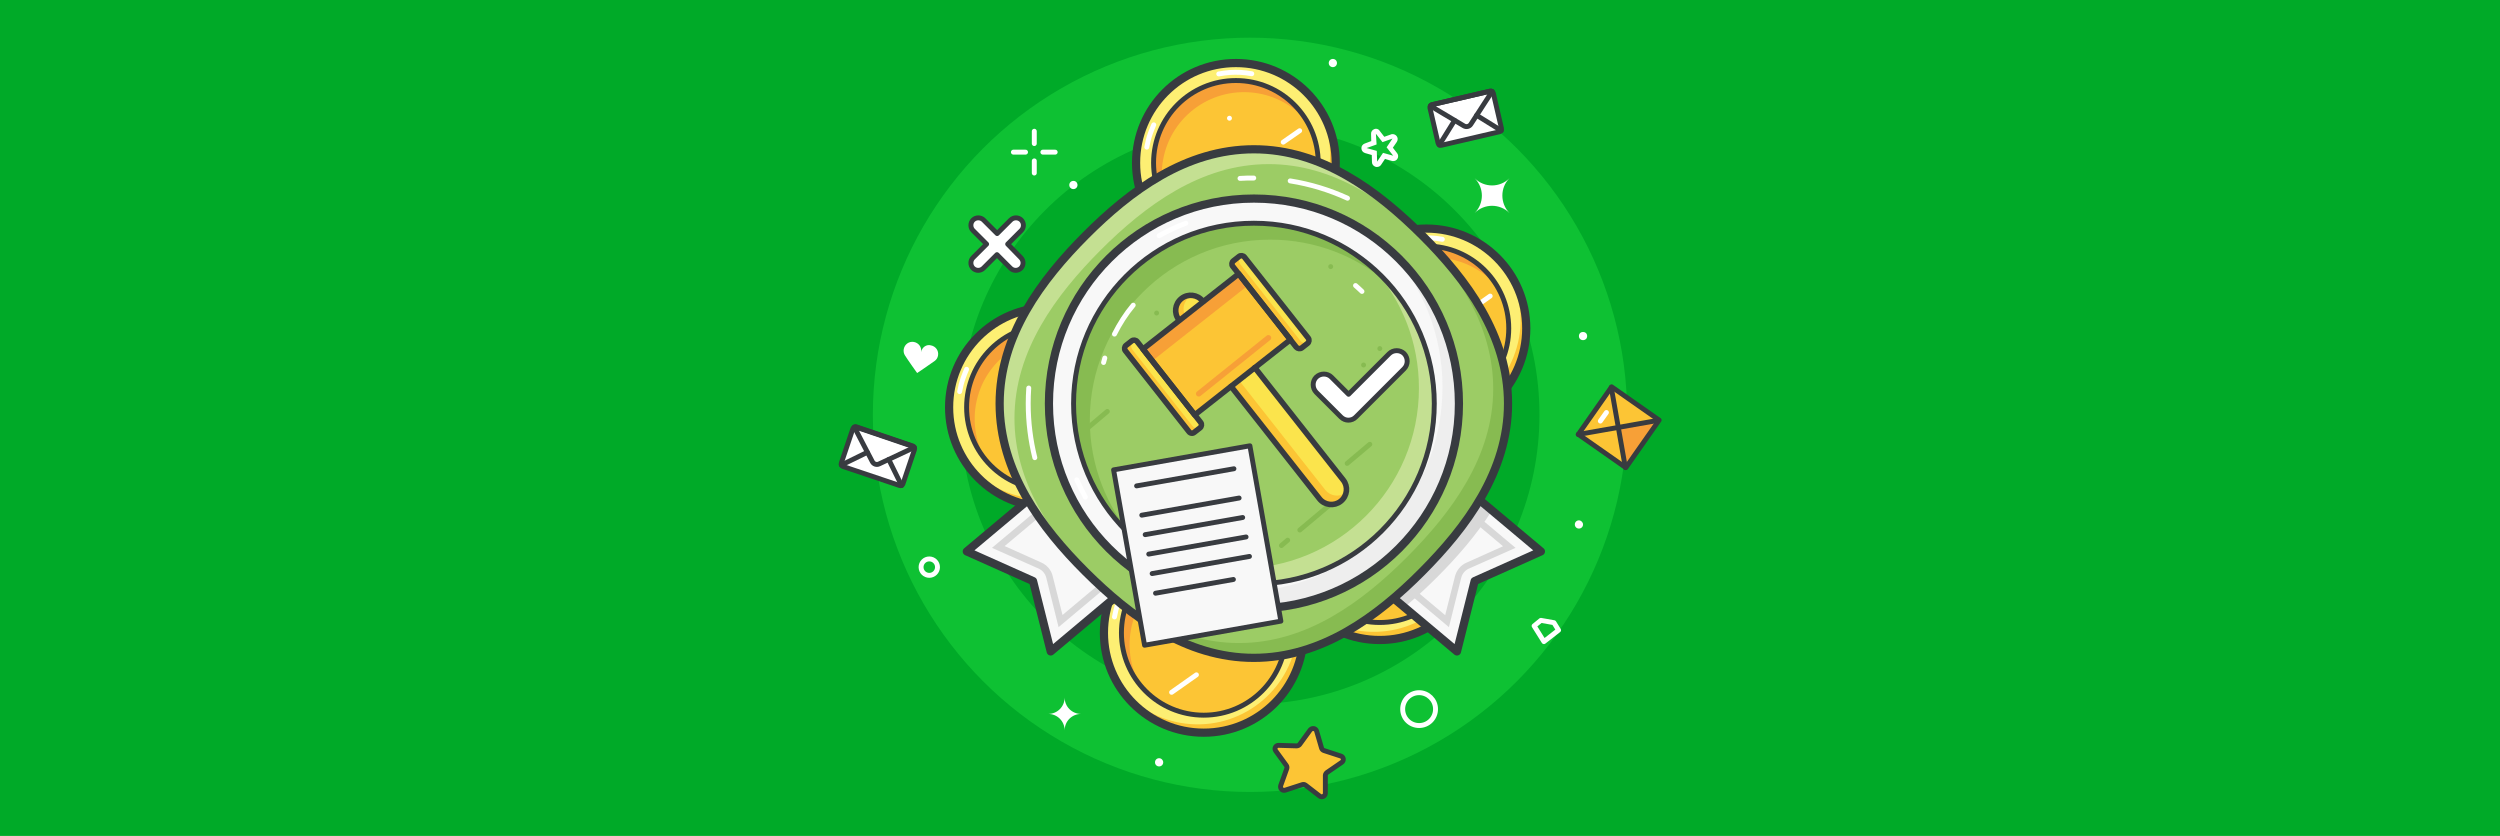 <svg id="efo9tVRgOIH1" xmlns="http://www.w3.org/2000/svg" xmlns:xlink="http://www.w3.org/1999/xlink" viewBox="0 0 1400 468" shape-rendering="geometricPrecision" text-rendering="geometricPrecision">
<style><![CDATA[
#efo9tVRgOIH7_ts {animation: efo9tVRgOIH7_ts__ts 4000ms linear infinite normal forwards}@keyframes efo9tVRgOIH7_ts__ts { 0% {transform: translate(700px,232.3px) scale(1,1);animation-timing-function: cubic-bezier(0.42,0,0.58,1)} 50% {transform: translate(700px,232.3px) scale(1.5,1.5);animation-timing-function: cubic-bezier(0.42,0,0.58,1)} 100% {transform: translate(700px,232.3px) scale(1,1)}} #efo9tVRgOIH11_ts {animation: efo9tVRgOIH11_ts__ts 4000ms linear infinite normal forwards}@keyframes efo9tVRgOIH11_ts__ts { 0% {transform: translate(700.062px,239.6px) scale(1,1);animation-timing-function: cubic-bezier(0.42,0,0.58,1)} 49.75% {transform: translate(700.062px,239.6px) scale(0.9,0.9);animation-timing-function: cubic-bezier(0.42,0,0.58,1)} 50% {transform: translate(700.062px,239.6px) scale(0.9,0.9);animation-timing-function: cubic-bezier(0.42,0,0.58,1)} 100% {transform: translate(700.062px,239.6px) scale(1,1)}} #efo9tVRgOIH13_tr {animation: efo9tVRgOIH13_tr__tr 4000ms linear infinite normal forwards}@keyframes efo9tVRgOIH13_tr__tr { 0% {transform: translate(820.813px,66.187px) rotate(-3.133deg);animation-timing-function: cubic-bezier(0.42,0,0.58,1)} 25% {transform: translate(820.813px,66.187px) rotate(31.314deg);animation-timing-function: cubic-bezier(0.42,0,0.58,1)} 50% {transform: translate(820.813px,66.187px) rotate(-3.133deg);animation-timing-function: cubic-bezier(0.42,0,0.58,1)} 75% {transform: translate(820.813px,66.187px) rotate(19.715deg);animation-timing-function: cubic-bezier(0.42,0,0.58,1)} 100% {transform: translate(820.813px,66.187px) rotate(-3.133deg)}} #efo9tVRgOIH84_tr {animation: efo9tVRgOIH84_tr__tr 4000ms linear infinite normal forwards}@keyframes efo9tVRgOIH84_tr__tr { 0% {transform: translate(697.412px,231.1px) rotate(0deg);animation-timing-function: cubic-bezier(0.42,0,0.58,1)} 50% {transform: translate(697.412px,231.1px) rotate(0deg);animation-timing-function: cubic-bezier(0.42,0,0.58,1)} 75% {transform: translate(697.412px,231.1px) rotate(0deg);animation-timing-function: cubic-bezier(0.42,0,0.58,1)} 100% {transform: translate(697.412px,231.1px) rotate(0deg)}} #efo9tVRgOIH133_ts {animation: efo9tVRgOIH133_ts__ts 4000ms linear infinite normal forwards}@keyframes efo9tVRgOIH133_ts__ts { 0% {transform: translate(794.7px,397.1px) scale(1,1);animation-timing-function: cubic-bezier(0.42,0,0.58,1)} 25% {transform: translate(794.7px,397.1px) scale(0,0);animation-timing-function: cubic-bezier(0.42,0,0.58,1)} 50% {transform: translate(794.7px,397.1px) scale(1,1);animation-timing-function: cubic-bezier(0.42,0,0.58,1)} 75% {transform: translate(794.7px,397.1px) scale(0,0);animation-timing-function: cubic-bezier(0.42,0,0.58,1)} 100% {transform: translate(794.7px,397.1px) scale(1,1)}} #efo9tVRgOIH134_ts {animation: efo9tVRgOIH134_ts__ts 4000ms linear infinite normal forwards}@keyframes efo9tVRgOIH134_ts__ts { 0% {transform: translate(520.4px,317.6px) scale(1,1);animation-timing-function: cubic-bezier(0.42,0,0.58,1)} 17.5% {transform: translate(520.4px,317.6px) scale(0,0);animation-timing-function: cubic-bezier(0.42,0,0.58,1)} 50% {transform: translate(520.4px,317.6px) scale(1,1);animation-timing-function: cubic-bezier(0.42,0,0.58,1)} 70% {transform: translate(520.4px,317.6px) scale(0,0);animation-timing-function: cubic-bezier(0.42,0,0.58,1)} 100% {transform: translate(520.4px,317.6px) scale(1,1)}} #efo9tVRgOIH135_ts {animation: efo9tVRgOIH135_ts__ts 4000ms linear infinite normal forwards}@keyframes efo9tVRgOIH135_ts__ts { 0% {transform: translate(579.2px,85.2px) scale(1,1);animation-timing-function: cubic-bezier(0.42,0,0.58,1)} 20% {transform: translate(579.2px,85.2px) scale(0,0);animation-timing-function: cubic-bezier(0.42,0,0.58,1)} 50% {transform: translate(579.2px,85.2px) scale(1,1);animation-timing-function: cubic-bezier(0.42,0,0.58,1)} 72.5% {transform: translate(579.2px,85.2px) scale(0,0);animation-timing-function: cubic-bezier(0.42,0,0.58,1)} 100% {transform: translate(579.2px,85.2px) scale(1,1)}} #efo9tVRgOIH140_ts {animation: efo9tVRgOIH140_ts__ts 4000ms linear infinite normal forwards}@keyframes efo9tVRgOIH140_ts__ts { 0% {transform: translate(772.685px,82.8px) scale(1,1);animation-timing-function: cubic-bezier(0.42,0,0.58,1)} 22.5% {transform: translate(772.685px,82.8px) scale(0,0);animation-timing-function: cubic-bezier(0.42,0,0.58,1)} 50% {transform: translate(772.685px,82.8px) scale(1,1);animation-timing-function: cubic-bezier(0.42,0,0.58,1)} 70% {transform: translate(772.685px,82.8px) scale(0,0);animation-timing-function: cubic-bezier(0.42,0,0.58,1)} 100% {transform: translate(772.685px,82.8px) scale(1,1)}} #efo9tVRgOIH142_ts {animation: efo9tVRgOIH142_ts__ts 4000ms linear infinite normal forwards}@keyframes efo9tVRgOIH142_ts__ts { 0% {transform: translate(515.704px,200.158px) scale(1,1);animation-timing-function: cubic-bezier(0.42,0,0.58,1)} 32.5% {transform: translate(515.704px,200.158px) scale(0,0);animation-timing-function: cubic-bezier(0.42,0,0.58,1)} 50% {transform: translate(515.704px,200.158px) scale(1,1);animation-timing-function: cubic-bezier(0.42,0,0.58,1)} 82.5% {transform: translate(515.704px,200.158px) scale(0,0);animation-timing-function: cubic-bezier(0.42,0,0.58,1)} 100% {transform: translate(515.704px,200.158px) scale(1,1)}} #efo9tVRgOIH144_ts {animation: efo9tVRgOIH144_ts__ts 4000ms linear infinite normal forwards}@keyframes efo9tVRgOIH144_ts__ts { 0% {transform: translate(835.55px,109.55px) scale(1,1);animation-timing-function: cubic-bezier(0.42,0,0.58,1)} 30% {transform: translate(835.55px,109.55px) scale(0,0);animation-timing-function: cubic-bezier(0.42,0,0.58,1)} 51.25% {transform: translate(835.55px,109.55px) scale(1,1);animation-timing-function: cubic-bezier(0.42,0,0.58,1)} 80% {transform: translate(835.55px,109.55px) scale(0,0);animation-timing-function: cubic-bezier(0.42,0,0.58,1)} 100% {transform: translate(835.55px,109.55px) scale(1,1)}} #efo9tVRgOIH145_ts {animation: efo9tVRgOIH145_ts__ts 4000ms linear infinite normal forwards}@keyframes efo9tVRgOIH145_ts__ts { 0% {transform: translate(596.2px,399.8px) scale(1,1);animation-timing-function: cubic-bezier(0.42,0,0.58,1)} 32.5% {transform: translate(596.2px,399.8px) scale(0,0);animation-timing-function: cubic-bezier(0.42,0,0.58,1)} 50% {transform: translate(596.2px,399.8px) scale(1,1);animation-timing-function: cubic-bezier(0.42,0,0.58,1)} 82.5% {transform: translate(596.2px,399.8px) scale(0,0);animation-timing-function: cubic-bezier(0.42,0,0.58,1)} 100% {transform: translate(596.2px,399.8px) scale(1,1)}} #efo9tVRgOIH146_to {animation: efo9tVRgOIH146_to__to 4000ms linear infinite normal forwards}@keyframes efo9tVRgOIH146_to__to { 0% {transform: translate(746.4px,35.3px)} 50% {transform: translate(746.4px,46.411px)} 100% {transform: translate(746.4px,36.411px)}} #efo9tVRgOIH147_to {animation: efo9tVRgOIH147_to__to 4000ms linear infinite normal forwards}@keyframes efo9tVRgOIH147_to__to { 0% {transform: translate(884.2px,293.7px)} 50% {transform: translate(884.2px,304.811px)} 100% {transform: translate(884.2px,294.811px)}} #efo9tVRgOIH148_to {animation: efo9tVRgOIH148_to__to 4000ms linear infinite normal forwards}@keyframes efo9tVRgOIH148_to__to { 0% {transform: translate(649.1px,426.9px)} 50% {transform: translate(649.1px,438.011px)} 100% {transform: translate(649.1px,428.011px)}} #efo9tVRgOIH149_to {animation: efo9tVRgOIH149_to__to 4000ms linear infinite normal forwards}@keyframes efo9tVRgOIH149_to__to { 0% {transform: translate(886.5px,188.2px)} 50% {transform: translate(886.5px,199.311px)} 100% {transform: translate(886.5px,189.311px)}} #efo9tVRgOIH150_to {animation: efo9tVRgOIH150_to__to 4000ms linear infinite normal forwards}@keyframes efo9tVRgOIH150_to__to { 0% {transform: translate(601.1px,103.6px)} 50% {transform: translate(601.1px,114.711px)} 100% {transform: translate(601.1px,104.711px)}} #efo9tVRgOIH151_ts {animation: efo9tVRgOIH151_ts__ts 4000ms linear infinite normal forwards}@keyframes efo9tVRgOIH151_ts__ts { 0% {transform: translate(865.95px,353.35px) scale(1,1);animation-timing-function: cubic-bezier(0.42,0,0.58,1)} 30% {transform: translate(865.95px,353.35px) scale(0,0);animation-timing-function: cubic-bezier(0.42,0,0.58,1)} 50% {transform: translate(865.95px,353.35px) scale(1,1);animation-timing-function: cubic-bezier(0.42,0,0.58,1)} 82.5% {transform: translate(865.95px,353.35px) scale(0,0);animation-timing-function: cubic-bezier(0.42,0,0.58,1)} 100% {transform: translate(865.95px,353.35px) scale(1,1)}} #efo9tVRgOIH153_tr {animation: efo9tVRgOIH153_tr__tr 4000ms linear infinite normal forwards}@keyframes efo9tVRgOIH153_tr__tr { 0% {transform: translate(752.674px,282.531px) rotate(0deg);animation-timing-function: cubic-bezier(0.42,0,0.58,1)} 25% {transform: translate(752.674px,282.531px) rotate(6.137deg);animation-timing-function: cubic-bezier(0.42,0,0.58,1)} 50% {transform: translate(752.674px,282.531px) rotate(0deg);animation-timing-function: cubic-bezier(0.42,0,0.58,1)} 75% {transform: translate(752.674px,282.531px) rotate(7.963deg);animation-timing-function: cubic-bezier(0.42,0,0.58,1)} 100% {transform: translate(752.674px,282.531px) rotate(0deg)}} #efo9tVRgOIH170_tr {animation: efo9tVRgOIH170_tr__tr 4000ms linear infinite normal forwards}@keyframes efo9tVRgOIH170_tr__tr { 0% {transform: translate(491.6px,255.468px) rotate(0deg);animation-timing-function: cubic-bezier(0.42,0,0.58,1)} 25% {transform: translate(491.6px,255.468px) rotate(-36.244deg);animation-timing-function: cubic-bezier(0.42,0,0.58,1)} 50% {transform: translate(491.6px,255.468px) rotate(0deg);animation-timing-function: cubic-bezier(0.42,0,0.58,1)} 75% {transform: translate(491.6px,255.468px) rotate(-35.678deg);animation-timing-function: cubic-bezier(0.42,0,0.58,1)} 100% {transform: translate(491.6px,255.468px) rotate(0deg)}} #efo9tVRgOIH176_tr {animation: efo9tVRgOIH176_tr__tr 4000ms linear infinite normal forwards}@keyframes efo9tVRgOIH176_tr__tr { 0% {transform: translate(906.461px,239.257px) rotate(0deg);animation-timing-function: cubic-bezier(0.42,0,0.58,1)} 25% {transform: translate(906.461px,239.257px) rotate(32.76deg);animation-timing-function: cubic-bezier(0.42,0,0.58,1)} 50% {transform: translate(906.461px,239.257px) rotate(0deg);animation-timing-function: cubic-bezier(0.42,0,0.58,1)} 75% {transform: translate(906.461px,239.257px) rotate(-29.464deg);animation-timing-function: cubic-bezier(0.42,0,0.58,1)} 100% {transform: translate(906.461px,239.257px) rotate(0deg)}} #efo9tVRgOIH183_tr {animation: efo9tVRgOIH183_tr__tr 4000ms linear infinite normal forwards}@keyframes efo9tVRgOIH183_tr__tr { 0% {transform: translate(733.127px,427.093px) rotate(0deg);animation-timing-function: cubic-bezier(0.42,0,0.58,1)} 25% {transform: translate(733.127px,427.093px) rotate(22.479deg);animation-timing-function: cubic-bezier(0.42,0,0.58,1)} 50% {transform: translate(733.127px,427.093px) rotate(0deg);animation-timing-function: cubic-bezier(0.42,0,0.58,1)} 75% {transform: translate(733.127px,427.093px) rotate(-32.448deg);animation-timing-function: cubic-bezier(0.42,0,0.58,1)} 100% {transform: translate(733.127px,427.093px) rotate(0deg)}} #efo9tVRgOIH186_tr {animation: efo9tVRgOIH186_tr__tr 4000ms linear infinite normal forwards}@keyframes efo9tVRgOIH186_tr__tr { 0% {transform: translate(761.7px,215.831px) rotate(0deg);animation-timing-function: cubic-bezier(0.42,0,0.58,1)} 25% {transform: translate(761.7px,215.831px) rotate(17.411deg);animation-timing-function: cubic-bezier(0.42,0,0.58,1)} 50% {transform: translate(761.7px,215.831px) rotate(0deg);animation-timing-function: cubic-bezier(0.42,0,0.58,1)} 75% {transform: translate(761.7px,215.831px) rotate(9.951deg);animation-timing-function: cubic-bezier(0.42,0,0.58,1)} 100% {transform: translate(761.7px,215.831px) rotate(0deg)}} #efo9tVRgOIH189_tr {animation: efo9tVRgOIH189_tr__tr 4000ms linear infinite normal forwards}@keyframes efo9tVRgOIH189_tr__tr { 0% {transform: translate(558.4px,136.7px) rotate(0deg);animation-timing-function: cubic-bezier(0.42,0,0.58,1)} 25% {transform: translate(558.4px,136.7px) rotate(-17.523deg);animation-timing-function: cubic-bezier(0.42,0,0.58,1)} 50% {transform: translate(558.4px,136.7px) rotate(0deg);animation-timing-function: cubic-bezier(0.42,0,0.58,1)} 75% {transform: translate(558.4px,136.7px) rotate(19.683deg);animation-timing-function: cubic-bezier(0.42,0,0.58,1)} 100% {transform: translate(558.4px,136.7px) rotate(0deg)}} #efo9tVRgOIH194_tr {animation: efo9tVRgOIH194_tr__tr 4000ms linear infinite normal forwards}@keyframes efo9tVRgOIH194_tr__tr { 0% {transform: translate(670.426px,305.491px) rotate(0deg);animation-timing-function: cubic-bezier(0.42,0,0.58,1)} 25% {transform: translate(670.426px,305.491px) rotate(-14.277deg);animation-timing-function: cubic-bezier(0.42,0,0.58,1)} 50% {transform: translate(670.426px,305.491px) rotate(0deg);animation-timing-function: cubic-bezier(0.42,0,0.58,1)} 75% {transform: translate(670.426px,305.491px) rotate(17.343deg);animation-timing-function: cubic-bezier(0.42,0,0.58,1)} 100% {transform: translate(670.426px,305.491px) rotate(0deg)}}
]]></style>
<g><g><rect width="1400" height="468" rx="0" ry="0" clip-rule="evenodd" fill="#00aa28" fill-rule="evenodd"/></g><g><rect width="1400" height="468" rx="0" ry="0" clip-rule="evenodd" fill="#00aa28" fill-rule="evenodd"/></g><g id="efo9tVRgOIH7_ts" transform="translate(700,232.3) scale(1,1)"><g transform="translate(-700,-232.3)"><circle r="211.2" transform="translate(700 232.3)" fill="#0ec133"/><circle r="162.1" transform="translate(700 232.3)" fill="#00aa28"/><circle r="113" transform="translate(700 232.3)" fill="#008014"/></g></g><g id="efo9tVRgOIH11_ts" transform="translate(700.062,239.6) scale(1,1)"><g transform="translate(-700.062,-239.6)"><g><g id="efo9tVRgOIH13_tr" transform="translate(820.813,66.187) rotate(-3.133)"><g transform="translate(-820.813,-66.187)"><path d="M839.3,74.8l-33,5.8c-.8.1-1.5-.4-1.7-1.2l-3.5-20.1c-.1-.8.4-1.5,1.2-1.7l33-5.8c.8-.1,1.5.4,1.7,1.2l3.5,20.1c.2.8-.4,1.5-1.2,1.7Z" clip-rule="evenodd" fill="#fff" fill-rule="evenodd"/><line x1="805.2" y1="80.4" x2="814.5" y2="67.1" clip-rule="evenodd" fill="none" fill-rule="evenodd" stroke="#383b40" stroke-width="2.755" stroke-linecap="round" stroke-linejoin="round" stroke-miterlimit="10"/><line x1="840.3" y1="74.2" x2="827" y2="64.9" clip-rule="evenodd" fill="none" fill-rule="evenodd" stroke="#383b40" stroke-width="2.755" stroke-linecap="round" stroke-linejoin="round" stroke-miterlimit="10"/><path d="M839.3,74.8l-33,5.8c-.8.1-1.5-.4-1.7-1.2l-3.5-20.1c-.1-.8.4-1.5,1.2-1.7l33-5.8c.8-.1,1.5.4,1.7,1.2l3.5,20.1c.2.8-.4,1.5-1.2,1.7Z" clip-rule="evenodd" fill="none" fill-rule="evenodd" stroke="#383b40" stroke-width="2.755" stroke-linecap="round" stroke-linejoin="round" stroke-miterlimit="10"/><path d="M819.5,70.4c1.3.9,3.1.6,4-.7L836.4,52c-.3-.2-.7-.3-1.1-.2l-33,5.8c-.4.1-.7.3-.9.6l18.1,12.2Z" clip-rule="evenodd" fill="none" fill-rule="evenodd" stroke="#383b40" stroke-width="2.755" stroke-linecap="round" stroke-linejoin="round" stroke-miterlimit="10"/></g></g><g><circle r="55.9" transform="translate(692.1 91.2)" fill="#fdef73"/><path d="M736.3,56.9c7.1,11.3,10.2,25.2,7.7,39.4-5.4,30.4-34.4,50.7-64.8,45.4-14.2-2.5-26.2-10.2-34.4-20.7c8.1,12.9,21.5,22.5,37.7,25.4c30.4,5.4,59.4-14.9,64.8-45.4c2.8-16.2-1.7-32.1-11-44.1Z" fill="#fcc535"/><circle r="55.9" transform="translate(692.1 91.2)" fill="none" stroke="#383b40" stroke-width="4.592" stroke-linecap="round" stroke-linejoin="round" stroke-miterlimit="10"/><circle r="46.1" transform="translate(692.1 91.2)" fill="#fcc535"/><path d="M651.3,89.7c4.4-25.1,28.3-41.8,53.4-37.4c11.1,2,20.6,7.8,27.3,15.8-6.6-11.3-17.9-19.8-31.9-22.3-25.1-4.4-48.9,12.3-53.4,37.4-2.5,13.9,1.6,27.5,10,37.6-5.2-9.1-7.4-19.9-5.4-31.1Z" fill="#f7a037"/><circle r="46.1" transform="translate(692.1 91.2)" fill="none" stroke="#383b40" stroke-width="2.755" stroke-linecap="round" stroke-linejoin="round" stroke-miterlimit="10"/><path d="M682.5,41.4c2-.4,4-.6,6-.8c4.1-.3,8.3-.1,12.5.7" fill="none" stroke="#fff" stroke-width="2.755" stroke-linecap="round" stroke-linejoin="round" stroke-miterlimit="10"/><path d="M642.2,82.4c.5-2.7,1.1-5.2,2-7.7.6-1.6,1.2-3.2,1.9-4.8" fill="none" stroke="#fff" stroke-width="2.755" stroke-linecap="round" stroke-linejoin="round" stroke-miterlimit="10"/><line x1="718.6" y1="79.6" x2="727.8" y2="73.2" fill="none" stroke="#fff" stroke-width="2.755" stroke-linecap="round" stroke-linejoin="round" stroke-miterlimit="10"/><line x1="712.5" y1="90.8" x2="717.2" y2="87.5" fill="none" stroke="#fff" stroke-width="2.755" stroke-linecap="round" stroke-linejoin="round" stroke-miterlimit="10"/><line x1="674.1" y1="124.6" x2="688" y2="114.8" fill="none" stroke="#fff" stroke-width="2.755" stroke-linecap="round" stroke-linejoin="round" stroke-miterlimit="10"/><line x1="688.5" y1="66.2" x2="688.5" y2="66.2" fill="none" stroke="#fff" stroke-width="2.755" stroke-linecap="round" stroke-linejoin="round" stroke-miterlimit="10"/></g><g><circle r="55.9" transform="translate(798.8 183.9)" fill="#fdef73"/><path d="M843,149.5c7.1,11.3,10.2,25.2,7.7,39.4-5.4,30.4-34.4,50.7-64.8,45.4-14.2-2.5-26.2-10.2-34.4-20.7c8.1,12.9,21.5,22.5,37.7,25.4c30.4,5.4,59.4-14.9,64.8-45.4c2.8-16.2-1.7-32-11-44.1Z" fill="#fcc535"/><circle r="55.9" transform="translate(798.8 183.9)" fill="none" stroke="#383b40" stroke-width="4.592" stroke-linecap="round" stroke-linejoin="round" stroke-miterlimit="10"/><circle r="46.1" transform="translate(798.8 183.9)" fill="#fcc535"/><path d="M758,182.4c4.4-25.1,28.3-41.8,53.4-37.4c11.1,2,20.6,7.8,27.3,15.8-6.6-11.3-17.9-19.8-31.9-22.3-25.1-4.4-48.9,12.3-53.4,37.4-2.5,13.9,1.6,27.5,10,37.6-5.1-9.1-7.4-20-5.4-31.1Z" fill="#f7a037"/><circle r="46.1" transform="translate(798.8 183.9)" fill="none" stroke="#383b40" stroke-width="2.755" stroke-linecap="round" stroke-linejoin="round" stroke-miterlimit="10"/><path d="M789.2,134.1c2-.4,4-.6,6-.8c4.1-.3,8.3-.1,12.5.7" fill="none" stroke="#fff" stroke-width="2.755" stroke-linecap="round" stroke-linejoin="round" stroke-miterlimit="10"/><path d="M748.9,175.1c.5-2.7,1.1-5.2,2-7.7.6-1.6,1.2-3.2,1.9-4.8" fill="none" stroke="#fff" stroke-width="2.755" stroke-linecap="round" stroke-linejoin="round" stroke-miterlimit="10"/><line x1="825.3" y1="172.3" x2="834.5" y2="165.8" fill="none" stroke="#fff" stroke-width="2.755" stroke-linecap="round" stroke-linejoin="round" stroke-miterlimit="10"/><line x1="819.2" y1="183.4" x2="823.9" y2="180.2" fill="none" stroke="#fff" stroke-width="2.755" stroke-linecap="round" stroke-linejoin="round" stroke-miterlimit="10"/><line x1="780.8" y1="217.2" x2="794.7" y2="207.5" fill="none" stroke="#fff" stroke-width="2.755" stroke-linecap="round" stroke-linejoin="round" stroke-miterlimit="10"/><line x1="795.2" y1="158.9" x2="795.2" y2="158.9" fill="none" stroke="#fff" stroke-width="2.755" stroke-linecap="round" stroke-linejoin="round" stroke-miterlimit="10"/></g><g><circle r="55.9" transform="translate(674.1 354.4)" fill="#fdef73"/><path d="M718.2,320c7.1,11.3,10.2,25.2,7.7,39.4-5.4,30.4-34.4,50.7-64.8,45.4-14.2-2.5-26.2-10.2-34.4-20.7c8.1,12.9,21.5,22.5,37.7,25.4c30.4,5.4,59.4-14.9,64.8-45.4c2.8-16.2-1.6-32.1-11-44.1Z" fill="#fcc535"/><circle r="55.9" transform="translate(674.1 354.4)" fill="none" stroke="#383b40" stroke-width="4.592" stroke-linecap="round" stroke-linejoin="round" stroke-miterlimit="10"/><circle r="46.1" transform="translate(674.1 354.4)" fill="#fcc535"/><path d="M633.3,352.8c4.4-25.1,28.3-41.8,53.4-37.4c11.1,2,20.6,7.8,27.3,15.8-6.6-11.3-17.9-19.8-31.9-22.3-25.1-4.4-48.9,12.3-53.4,37.4-2.5,13.9,1.6,27.5,10,37.6-5.2-9-7.4-19.9-5.4-31.1Z" fill="#f7a037"/><circle r="46.1" transform="translate(674.1 354.4)" fill="none" stroke="#383b40" stroke-width="2.755" stroke-linecap="round" stroke-linejoin="round" stroke-miterlimit="10"/><path d="M664.5,304.5c2-.4,4-.6,6-.8c4.1-.3,8.3-.1,12.5.7" fill="none" stroke="#fff" stroke-width="2.755" stroke-linecap="round" stroke-linejoin="round" stroke-miterlimit="10"/><path d="M624.1,345.5c.5-2.7,1.1-5.2,2-7.7.6-1.6,1.2-3.2,1.9-4.8" fill="none" stroke="#fff" stroke-width="2.755" stroke-linecap="round" stroke-linejoin="round" stroke-miterlimit="10"/><line x1="700.5" y1="342.7" x2="709.8" y2="336.3" fill="none" stroke="#fff" stroke-width="2.755" stroke-linecap="round" stroke-linejoin="round" stroke-miterlimit="10"/><line x1="694.5" y1="353.9" x2="699.2" y2="350.6" fill="none" stroke="#fff" stroke-width="2.755" stroke-linecap="round" stroke-linejoin="round" stroke-miterlimit="10"/><line x1="656.1" y1="387.7" x2="670" y2="377.9" fill="none" stroke="#fff" stroke-width="2.755" stroke-linecap="round" stroke-linejoin="round" stroke-miterlimit="10"/><line x1="670.4" y1="329.3" x2="670.4" y2="329.3" fill="none" stroke="#fff" stroke-width="2.755" stroke-linecap="round" stroke-linejoin="round" stroke-miterlimit="10"/></g><g><circle r="55.9" transform="translate(772.6 302.5)" fill="#fdef73"/><path d="M816.8,268.2c7.1,11.3,10.2,25.2,7.7,39.4-5.4,30.4-34.4,50.7-64.8,45.4-14.2-2.5-26.2-10.2-34.4-20.7c8.1,12.9,21.5,22.5,37.7,25.4c30.4,5.4,59.4-14.9,64.8-45.4c2.8-16.3-1.7-32.1-11-44.1Z" fill="#fcc535"/><circle r="55.9" transform="translate(772.6 302.5)" fill="none" stroke="#383b40" stroke-width="4.592" stroke-linecap="round" stroke-linejoin="round" stroke-miterlimit="10"/><circle r="46.1" transform="translate(772.6 302.5)" fill="#fcc535"/><path d="M731.8,301c4.4-25.1,28.3-41.8,53.4-37.4c11.1,2,20.6,7.8,27.3,15.8-6.6-11.3-17.9-19.8-31.9-22.3-25.1-4.4-48.9,12.3-53.4,37.4-2.5,13.9,1.6,27.5,10,37.6-5.1-9.1-7.4-20-5.4-31.1Z" fill="#f7a037"/><circle r="46.1" transform="translate(772.6 302.5)" fill="none" stroke="#383b40" stroke-width="2.755" stroke-linecap="round" stroke-linejoin="round" stroke-miterlimit="10"/><path d="M763,252.7c2-.4,4-.6,6-.8c4.1-.3,8.3-.1,12.5.7" fill="none" stroke="#fff" stroke-width="2.755" stroke-linecap="round" stroke-linejoin="round" stroke-miterlimit="10"/><path d="M722.7,293.7c.5-2.7,1.1-5.2,2-7.7.6-1.6,1.2-3.2,1.9-4.8" fill="none" stroke="#fff" stroke-width="2.755" stroke-linecap="round" stroke-linejoin="round" stroke-miterlimit="10"/><line x1="799.1" y1="290.9" x2="808.3" y2="284.4" fill="none" stroke="#fff" stroke-width="2.755" stroke-linecap="round" stroke-linejoin="round" stroke-miterlimit="10"/><line x1="793.1" y1="302" x2="797.7" y2="298.8" fill="none" stroke="#fff" stroke-width="2.755" stroke-linecap="round" stroke-linejoin="round" stroke-miterlimit="10"/><line x1="754.6" y1="335.9" x2="768.5" y2="326.1" fill="none" stroke="#fff" stroke-width="2.755" stroke-linecap="round" stroke-linejoin="round" stroke-miterlimit="10"/><line x1="769" y1="277.5" x2="769" y2="277.5" fill="none" stroke="#fff" stroke-width="2.755" stroke-linecap="round" stroke-linejoin="round" stroke-miterlimit="10"/></g><g><circle r="55.9" transform="translate(587.4 228.1)" fill="#fdef73"/><path d="M631.5,193.8c7.1,11.3,10.2,25.2,7.7,39.4-5.4,30.4-34.4,50.7-64.8,45.4-14.2-2.5-26.2-10.2-34.4-20.7c8.1,12.9,21.5,22.5,37.7,25.4c30.4,5.4,59.4-14.9,64.8-45.4c2.8-16.3-1.6-32.1-11-44.1Z" fill="#fcc535"/><circle r="55.9" transform="translate(587.4 228.1)" fill="none" stroke="#383b40" stroke-width="4.592" stroke-linecap="round" stroke-linejoin="round" stroke-miterlimit="10"/><circle r="46.1" transform="translate(587.4 228.1)" fill="#fcc535"/><path d="M546.5,226.6c4.4-25.1,28.3-41.8,53.4-37.4c11.1,2,20.6,7.8,27.3,15.8-6.6-11.3-17.9-19.8-31.9-22.3-25.1-4.4-48.9,12.3-53.4,37.4-2.5,13.9,1.6,27.5,10,37.6-5.1-9.1-7.3-20-5.4-31.1Z" fill="#f7a037"/><circle r="46.1" transform="translate(587.4 228.1)" fill="none" stroke="#383b40" stroke-width="2.755" stroke-linecap="round" stroke-linejoin="round" stroke-miterlimit="10"/><path d="M577.7,178.3c2-.4,4-.6,6-.8c4.1-.3,8.3-.1,12.5.7" fill="none" stroke="#fff" stroke-width="2.755" stroke-linecap="round" stroke-linejoin="round" stroke-miterlimit="10"/><path d="M537.4,219.3c.5-2.7,1.1-5.2,2-7.7.6-1.6,1.2-3.2,1.9-4.8" fill="none" stroke="#fff" stroke-width="2.755" stroke-linecap="round" stroke-linejoin="round" stroke-miterlimit="10"/><line x1="613.8" y1="216.5" x2="623.1" y2="210" fill="none" stroke="#fff" stroke-width="2.755" stroke-linecap="round" stroke-linejoin="round" stroke-miterlimit="10"/><line x1="607.8" y1="227.6" x2="612.4" y2="224.4" fill="none" stroke="#fff" stroke-width="2.755" stroke-linecap="round" stroke-linejoin="round" stroke-miterlimit="10"/><line x1="569.4" y1="261.4" x2="583.2" y2="251.7" fill="none" stroke="#fff" stroke-width="2.755" stroke-linecap="round" stroke-linejoin="round" stroke-miterlimit="10"/><line x1="583.7" y1="203.1" x2="583.7" y2="203.1" fill="none" stroke="#fff" stroke-width="2.755" stroke-linecap="round" stroke-linejoin="round" stroke-miterlimit="10"/></g><g id="efo9tVRgOIH84_tr" transform="translate(697.412,231.1) rotate(0)"><g transform="translate(-697.412,-231.1)"><g><polygon points="641.3,225 688.3,281 588.4,364.8 578.5,325.4 541.4,308.8" clip-rule="evenodd" fill="#f8f8f8" fill-rule="evenodd"/><g><path d="M639.9,241l32.4,38.6L595,344.4l-5.5-21.8c-.8-3.4-3.2-6.2-6.4-7.6l-20.5-9.2L639.9,241m1.4-16l-99.9,83.9l37.1,16.6l9.9,39.4L688.3,281l-47-56v0Z" fill="#d8d8d8"/></g><g><g><path d="M640.4,235.6L677.6,280l-84.8,71.2-6.9-27.7c-.6-2.3-2.1-4.1-4.3-5.1l-26.1-11.6l84.9-71.2m.9-10.6l-99.9,83.9l37.1,16.6l9.9,39.4L688.3,281l-47-56v0Z" fill="#f8f8f8"/></g></g><polygon points="641.3,225 688.3,281 588.4,364.8 578.5,325.4 541.4,308.8" clip-rule="evenodd" fill="none" fill-rule="evenodd" stroke="#383b40" stroke-width="4.592" stroke-linecap="round" stroke-linejoin="round" stroke-miterlimit="10"/></g><g><polygon points="763,225 716,281 815.9,364.8 825.8,325.4 862.9,308.8" clip-rule="evenodd" fill="#f8f8f8" fill-rule="evenodd"/><g><path d="M764.4,241l77.3,64.9-20.5,9.2c-3.2,1.4-5.5,4.2-6.4,7.6l-5.5,21.8L732,279.6L764.4,241M763,225l-47,56l99.9,83.9l9.9-39.4l37.1-16.6L763,225v0Z" fill="#d8d8d8"/></g><g><g><path d="M763.9,235.6l84.8,71.2-26.1,11.6c-2.1.9-3.7,2.8-4.3,5.1l-6.9,27.7L726.7,280l37.2-44.4M763,225l-47,56l99.9,83.9l9.9-39.4l37.1-16.6L763,225v0Z" fill="#f8f8f8"/></g></g><g><path d="M763,225l-47,56l70.4,59.1c6.5-5.4,12.6-11.1,18.4-16.9c11.2-11.2,22-23.6,30.7-37.3L763,225Z" fill="#d8d8d8"/></g><polygon points="763,225 716,281 815.9,364.8 825.8,325.4 862.9,308.8" clip-rule="evenodd" fill="none" fill-rule="evenodd" stroke="#383b40" stroke-width="4.592" stroke-linecap="round" stroke-linejoin="round" stroke-miterlimit="10"/></g><path d="M844.5,226c0,38-23.3,69.2-48.2,94.2s-56.1,48.2-94.2,48.2c-38,0-69.2-23.3-94.2-48.2s-48.1-56.2-48.1-94.2s23.3-69.2,48.2-94.2s56.1-48.2,94.2-48.2c38,0,69.2,23.3,94.2,48.2s48.1,56.1,48.1,94.2Z" fill="#9ccc65"/><circle r="114.8" transform="translate(702.2 226)" fill="#f8f8f8"/><path d="M807.8,216.8c0,63.4-51.4,114.8-114.8,114.8-29.4,0-56.1-11-76.4-29.2c21,23.5,51.6,38.4,85.6,38.4C765.6,340.8,817,289.4,817,226c0-34-14.8-64.6-38.4-85.6c18.1,20.3,29.2,47,29.2,76.4Z" fill="#eee"/><path d="M568.1,234.3c0-38,23.3-69.2,48.2-94.2c24.9-24.9,56.1-48.2,94.2-48.2c35.9,0,65.8,20.8,90,44.1-1.4-1.4-2.7-2.8-4.1-4.2-24.9-24.9-56.1-48.2-94.2-48.2s-69.2,23.3-94.2,48.2c-24.9,24.9-48.2,56.1-48.2,94.2s23.3,69.2,48.2,94.2c1.4,1.4,2.8,2.7,4.2,4.1-23.3-24.3-44.1-54.1-44.1-90Z" fill="#c4e092"/><path d="M836.2,217.7c0,38-23.3,69.2-48.2,94.2-24.9,24.9-56.1,48.2-94.2,48.2-35.9,0-65.8-20.8-90-44.1c1.4,1.4,2.7,2.8,4.1,4.2c24.9,24.9,56.1,48.2,94.2,48.2s69.2-23.3,94.2-48.2c24.9-24.9,48.2-56.1,48.2-94.2s-23.3-69.2-48.2-94.2c-1.4-1.4-2.8-2.7-4.2-4.1c23.4,24.3,44.1,54.1,44.1,90Z" fill="#87bb51"/><circle r="101" transform="translate(702.2 226)" fill="#9ccc65"/><path d="M610.3,235.2c0-55.8,45.2-101,101-101c25.6,0,48.9,9.5,66.7,25.1-18.5-21-45.6-34.3-75.9-34.3-55.8,0-101,45.2-101,101c0,30.2,13.3,57.4,34.3,75.9-15.6-17.8-25.1-41.2-25.1-66.7Z" fill="#87bb51"/><path d="M794.6,217.4c0,55.8-45.2,101-101,101-25.6,0-48.9-9.5-66.7-25.1c18.5,21,45.6,34.3,75.9,34.3c55.8,0,101-45.2,101-101c0-30.2-13.3-57.4-34.3-75.9c15.6,17.8,25.1,41.1,25.1,66.7Z" fill="#c4e092"/><circle r="101" transform="translate(702.2 226)" fill="none" stroke="#383b40" stroke-width="2.755" stroke-linecap="round" stroke-linejoin="round" stroke-miterlimit="10"/><path d="M618,203c.2-.8.5-1.7.7-2.5" fill="none" stroke="#fff" stroke-width="2.755" stroke-linecap="round" stroke-linejoin="round" stroke-miterlimit="10"/><path d="M759.1,159.9c1.2,1.1,2.4,2.1,3.6,3.3" fill="none" stroke="#fff" stroke-width="2.755" stroke-linecap="round" stroke-linejoin="round" stroke-miterlimit="10"/><path d="M624.1,187.1c2.9-5.8,6.4-11.3,10.5-16.2" fill="none" stroke="#fff" stroke-width="2.755" stroke-linecap="round" stroke-linejoin="round" stroke-miterlimit="10"/><path d="M607.8,278.4c-1.7-3.1-3.3-6.4-4.8-9.7" fill="none" stroke="#fff" stroke-width="2.755" stroke-linecap="round" stroke-linejoin="round" stroke-miterlimit="10"/><path d="M649.1,132c4.8-2.7,9.8-5.1,15-7" fill="none" stroke="#fff" stroke-width="2.755" stroke-linecap="round" stroke-linejoin="round" stroke-miterlimit="10"/><circle r="114.8" transform="translate(702.2 226)" fill="none" stroke="#383b40" stroke-width="4.592" stroke-linecap="round" stroke-linejoin="round" stroke-miterlimit="10"/><path d="M694.4,99.9c2.6-.2,5.1-.2,7.7-.2" fill="none" stroke="#fff" stroke-width="2.755" stroke-linecap="round" stroke-linejoin="round" stroke-miterlimit="10"/><path d="M579.5,256.3c-2.4-9.7-3.7-19.9-3.7-30.3c0-2.9.1-5.8.3-8.7" fill="none" stroke="#fff" stroke-width="2.755" stroke-linecap="round" stroke-linejoin="round" stroke-miterlimit="10"/><path d="M722.5,101.3c11.3,1.8,22,5.1,32.1,9.7" fill="none" stroke="#fff" stroke-width="2.755" stroke-linecap="round" stroke-linejoin="round" stroke-miterlimit="10"/><path d="M844.5,226c0,38-23.3,69.2-48.2,94.2s-56.1,48.2-94.2,48.2c-38,0-69.2-23.3-94.2-48.2s-48.1-56.2-48.1-94.2s23.3-69.2,48.2-94.2s56.1-48.2,94.2-48.2c38,0,69.2,23.3,94.2,48.2s48.1,56.1,48.1,94.2Z" fill="none" stroke="#383b40" stroke-width="4.592" stroke-linecap="round" stroke-linejoin="round" stroke-miterlimit="10"/><line x1="607.3" y1="241.2" x2="620.1" y2="230.4" fill="none" stroke="#87bb51" stroke-width="2.755" stroke-linecap="round" stroke-linejoin="round" stroke-miterlimit="10"/><line x1="680.1" y1="165.2" x2="692.9" y2="154.5" fill="none" stroke="#87bb51" stroke-width="2.755" stroke-linecap="round" stroke-linejoin="round" stroke-miterlimit="10"/><line x1="727.9" y1="296.8" x2="746.7" y2="281" fill="none" stroke="#87bb51" stroke-width="2.755" stroke-linecap="round" stroke-linejoin="round" stroke-miterlimit="10"/><line x1="717.6" y1="305.5" x2="721.1" y2="302.5" fill="none" stroke="#87bb51" stroke-width="2.755" stroke-linecap="round" stroke-linejoin="round" stroke-miterlimit="10"/><line x1="754.4" y1="259.5" x2="767.1" y2="248.8" fill="none" stroke="#87bb51" stroke-width="2.755" stroke-linecap="round" stroke-linejoin="round" stroke-miterlimit="10"/><line x1="680.9" y1="296.3" x2="680.9" y2="296.3" fill="none" stroke="#87bb51" stroke-width="2.755" stroke-linecap="round" stroke-linejoin="round" stroke-miterlimit="10"/><line x1="763.6" y1="204.4" x2="763.6" y2="204.4" fill="none" stroke="#87bb51" stroke-width="2.755" stroke-linecap="round" stroke-linejoin="round" stroke-miterlimit="10"/><line x1="781.9" y1="204.4" x2="781.9" y2="204.4" fill="none" stroke="#87bb51" stroke-width="2.755" stroke-linecap="round" stroke-linejoin="round" stroke-miterlimit="10"/><line x1="772.7" y1="195.2" x2="772.7" y2="195.2" fill="none" stroke="#87bb51" stroke-width="2.755" stroke-linecap="round" stroke-linejoin="round" stroke-miterlimit="10"/><line x1="745.2" y1="149.3" x2="745.2" y2="149.3" fill="none" stroke="#87bb51" stroke-width="2.755" stroke-linecap="round" stroke-linejoin="round" stroke-miterlimit="10"/><line x1="666" y1="230.4" x2="666" y2="230.4" fill="none" stroke="#87bb51" stroke-width="2.755" stroke-linecap="round" stroke-linejoin="round" stroke-miterlimit="10"/><g id="efo9tVRgOIH133_ts" transform="translate(794.7,397.1) scale(1,1)"><path d="M803.9,397.1c0,5.1-4.1,9.2-9.2,9.2s-9.2-4.1-9.2-9.2s4.1-9.2,9.2-9.2c5,0,9.2,4.1,9.2,9.2Z" transform="translate(-794.7,-397.1)" fill="none" stroke="#fff" stroke-width="2.755" stroke-linecap="round" stroke-linejoin="round" stroke-miterlimit="10"/></g><g id="efo9tVRgOIH134_ts" transform="translate(520.4,317.6) scale(1,1)"><circle r="4.6" transform="translate(-0,-0)" fill="none" stroke="#fff" stroke-width="2.755" stroke-linecap="round" stroke-linejoin="round" stroke-miterlimit="10"/></g><g id="efo9tVRgOIH135_ts" transform="translate(579.2,85.2) scale(1,1)"><g transform="translate(-579.2,-85.2)"><line x1="579.2" y1="80.4" x2="579.2" y2="73.5" fill="none" stroke="#fff" stroke-width="2.755" stroke-linecap="round" stroke-linejoin="round" stroke-miterlimit="10"/><line x1="579.2" y1="96.9" x2="579.2" y2="90.1" fill="none" stroke="#fff" stroke-width="2.755" stroke-linecap="round" stroke-linejoin="round" stroke-miterlimit="10"/><line x1="590.9" y1="85.2" x2="584" y2="85.2" fill="none" stroke="#fff" stroke-width="2.755" stroke-linecap="round" stroke-linejoin="round" stroke-miterlimit="10"/><line x1="574.3" y1="85.2" x2="567.5" y2="85.2" fill="none" stroke="#fff" stroke-width="2.755" stroke-linecap="round" stroke-linejoin="round" stroke-miterlimit="10"/></g></g><g id="efo9tVRgOIH140_ts" transform="translate(772.685,82.8) scale(1,1)"><g transform="translate(-772.685,-82.8)"><path d="M770.5,74.9l3.7,4.7l5.6-2-3.3,4.9l3.7,4.7-5.7-1.6-3.3,4.9-.2-6-5.7-1.6l5.6-2-.4-6m9.3,2.7v0m-9.3-5.5c-.3,0-.6.1-.9.2-1.1.4-1.9,1.5-1.8,2.7l.1,4-3.7,1.4c-1.1.4-1.9,1.5-1.8,2.7c0,1.2.8,2.2,2,2.6l3.8,1.1.1,4c0,1.2.8,2.2,2,2.6.3.1.5.1.8.1.9,0,1.8-.4,2.3-1.2l2.2-3.3l3.8,1.1c.3.1.5.1.8.1.9,0,1.8-.4,2.3-1.2.7-1,.6-2.3-.1-3.2L780,82.7l2.2-3.2c.3-.5.5-1,.5-1.6c0-1.5-1.2-2.7-2.7-2.8c0,0-.1,0-.1,0-.1,0-.2,0-.3,0-.3,0-.5.1-.7.2l-3.7,1.3-2.4-3.1c-.6-1-1.4-1.4-2.3-1.4v0Z" fill="#fff"/></g></g><g id="efo9tVRgOIH142_ts" transform="translate(515.704,200.158) scale(1,1)"><g transform="translate(-515.704,-200.158)"><path d="M515.8,197.2c.5-2.7-1.3-5.2-4-5.7s-5.2,1.3-5.7,4c-.2,1.2,0,2.4.6,3.4c1.6,2.6,6.9,10,6.9,10s7.6-5.1,10-6.9c.9-.7,1.5-1.7,1.7-2.9.5-2.7-1.3-5.2-4-5.7-2.5-.7-5,1.1-5.5,3.8Z" fill="#fff"/></g></g><g id="efo9tVRgOIH144_ts" transform="translate(835.55,109.55) scale(1,1)"><path d="M845.3,99.8c-5.4,5.4-14.1,5.4-19.5,0c5.4,5.4,5.4,14.1,0,19.5c5.4-5.4,14.1-5.4,19.5,0-5.3-5.4-5.3-14.2,0-19.5Z" transform="translate(-835.55,-109.55)" fill="#fff"/></g><g id="efo9tVRgOIH145_ts" transform="translate(596.2,399.8) scale(1,1)"><path d="M605.4,399.8c-5.1,0-9.2-4.1-9.2-9.2c0,5.1-4.1,9.2-9.2,9.2c5.1,0,9.2,4.1,9.2,9.2c0-5.1,4.1-9.2,9.2-9.2Z" transform="translate(-596.2,-399.8)" fill="#fff"/></g><g id="efo9tVRgOIH146_to" transform="translate(746.4,35.3)"><path d="M748.7,35.3c0,1.3-1,2.3-2.3,2.3s-2.3-1-2.3-2.3s1-2.3,2.3-2.3s2.3,1,2.3,2.3Z" transform="translate(-746.4,-35.3)" fill="#fff"/></g><g id="efo9tVRgOIH147_to" transform="translate(884.2,293.7)"><path d="M886.5,293.7c0,1.3-1,2.3-2.3,2.3s-2.3-1-2.3-2.3s1-2.3,2.3-2.3c1.2,0,2.3,1.1,2.3,2.3Z" transform="translate(-884.2,-293.7)" fill="#fff"/></g><g id="efo9tVRgOIH148_to" transform="translate(649.1,426.9)"><path d="M651.4,426.9c0,1.3-1,2.3-2.3,2.3s-2.3-1-2.3-2.3s1-2.3,2.3-2.3s2.3,1.1,2.3,2.3Z" transform="translate(-649.1,-426.9)" fill="#fff"/></g><g id="efo9tVRgOIH149_to" transform="translate(886.5,188.2)"><circle r="2.3" transform="translate(0,0)" fill="#fff"/></g><g id="efo9tVRgOIH150_to" transform="translate(601.1,103.6)"><path d="M603.4,103.6c0,1.3-1,2.3-2.3,2.3s-2.3-1-2.3-2.3s1-2.3,2.3-2.3s2.3,1,2.3,2.3Z" transform="translate(-601.1,-103.6)" fill="#fff"/></g><g id="efo9tVRgOIH151_ts" transform="translate(865.95,353.35) scale(1,1)"><polyline points="864.6,359.3 859.1,350.5 862.9,347.4 870.2,348.7 872.8,352.9 864.6,359.3" transform="translate(-865.95,-353.35)" fill="none" stroke="#fff" stroke-width="2.755" stroke-linecap="round" stroke-linejoin="round" stroke-miterlimit="10"/></g><line x1="647.7" y1="175.3" x2="647.7" y2="175.3" fill="none" stroke="#87bb51" stroke-width="2.755" stroke-linecap="round" stroke-linejoin="round" stroke-miterlimit="10"/></g></g><g id="efo9tVRgOIH153_tr" transform="translate(752.674,282.531) rotate(0)"><g transform="translate(-752.674,-282.531)"><rect width="68.2" height="46.9" rx="0" ry="0" transform="matrix(-.786 0.618-.618-.786 722.658 190.198)" fill="#fcc535"/><polygon points="640,195.5 693.6,153.3 698.8,159.9 645.4,202" fill="#f7a037"/><path d="M689.4,216.4l49.5,62.9c2.9,3.7,8.3,4.3,11.9,1.4v0c3.7-2.9,4.3-8.3,1.4-11.9l-49.5-62.9-13.3,10.5Z" fill="#fbe44c"/><path d="M693.8,212.9l48.3,61.4c2.8,3.6,8,4.3,11.6,1.6-.4,1.8-1.4,3.4-3,4.7-3.7,2.9-9,2.2-11.9-1.4l-49.5-62.9l4.5-3.4Z" fill="#fcc535"/><path d="M673.5,168.6c-2.9-3.7-8.3-4.3-11.9-1.4v0c-3.7,2.9-4.3,8.3-1.4,11.9l13.3-10.5Z" fill="#fbe44c"/><path d="M661.6,167.2c1.8-1.4,3.9-1.9,6-1.8-.6.3-1.1.6-1.6,1-3.1,2.4-4,6.6-2.5,10.1l-3.3,2.6c-3-3.6-2.3-9,1.4-11.9Z" fill="#fcc535"/><path d="M729,194.8l3.2-2.5c.9-.7,1.1-2.1.4-3L696.9,144c-.7-.9-2.1-1.1-3-.4l-3.2,2.5c-.9.7-1.1,2.1-.4,3l35.6,45.3c.8.9,2.2,1.1,3.1.4Z" fill="#fbe44c"/><path d="M668.8,242.1l3.2-2.5c.9-.7,1.1-2.1.4-3l-35.6-45.3c-.7-.9-2.1-1.1-3-.4l-3.2,2.5c-.9.7-1.1,2.1-.4,3l35.6,45.3c.7,1,2.1,1.2,3,.4Z" fill="#fbe44c"/><path d="M631.8,192.6l.5-.4c.6-.4,1.2-.7,1.9-.8-1,1.4-1,3.2.1,4.6l33.5,42.6c.9,1.1,2.2,1.6,3.5,1.4-.2.3-.4.6-.7.8l-.5.4c-1.7,1.3-4.1,1-5.4-.6L631.2,198c-1.3-1.6-1-4.1.6-5.4Z" fill="#fcc535"/><path d="M692.2,144.8l.5-.4c.6-.4,1.2-.7,1.9-.8-1,1.4-1,3.2.1,4.6l33.5,42.6c.9,1.1,2.2,1.6,3.5,1.4-.2.3-.4.6-.7.8l-.5.4c-1.7,1.3-4.1,1-5.4-.6l-33.5-42.6c-1.4-1.6-1.1-4,.6-5.4Z" fill="#fcc535"/><line x1="710.3" y1="189.2" x2="671.3" y2="220.5" fill="none" stroke="#f7a037" stroke-width="3.139" stroke-linecap="round" stroke-miterlimit="10"/><rect width="68.2" height="46.9" rx="0" ry="0" transform="matrix(-.786 0.618-.618-.786 722.658 190.198)" fill="none" stroke="#383b40" stroke-width="3.139" stroke-linecap="round" stroke-linejoin="round" stroke-miterlimit="10"/><path d="M689.4,216.4l49.5,62.9c2.9,3.7,8.3,4.3,11.9,1.4v0c3.7-2.9,4.3-8.3,1.4-11.9l-49.5-62.9" fill="none" stroke="#383b40" stroke-width="3.139" stroke-linecap="round" stroke-linejoin="round" stroke-miterlimit="10"/><path d="M673.5,168.6c-2.9-3.7-8.3-4.3-11.9-1.4v0c-3.7,2.9-4.3,8.3-1.4,11.9" fill="none" stroke="#383b40" stroke-width="3.139" stroke-linecap="round" stroke-linejoin="round" stroke-miterlimit="10"/><path d="M729,194.8l3.2-2.5c.9-.7,1.1-2.1.4-3L696.9,144c-.7-.9-2.1-1.1-3-.4l-3.2,2.5c-.9.7-1.1,2.1-.4,3l35.6,45.3c.8.9,2.2,1.1,3.1.4Z" fill="none" stroke="#383b40" stroke-width="3.139" stroke-linecap="round" stroke-linejoin="round" stroke-miterlimit="10"/><path d="M668.8,242.1l3.2-2.5c.9-.7,1.1-2.1.4-3l-35.6-45.3c-.7-.9-2.1-1.1-3-.4l-3.2,2.5c-.9.7-1.1,2.1-.4,3l35.6,45.3c.7,1,2.1,1.2,3,.4Z" fill="none" stroke="#383b40" stroke-width="3.139" stroke-linecap="round" stroke-linejoin="round" stroke-miterlimit="10"/></g></g><g id="efo9tVRgOIH170_tr" transform="translate(491.6,255.468) rotate(0)"><g transform="translate(-491.6,-255.468)"><path d="M503.8,271.9L472,261.2c-.8-.3-1.2-1.1-.9-1.8l6.5-19.3c.3-.8,1.1-1.2,1.8-.9L511.2,250c.8.3,1.2,1.1.9,1.8l-6.5,19.3c-.3.7-1.1,1.1-1.8.8Z" clip-rule="evenodd" fill="#fff" fill-rule="evenodd"/><line x1="471.2" y1="260.4" x2="485.7" y2="253.3" clip-rule="evenodd" fill="none" fill-rule="evenodd" stroke="#383b40" stroke-width="2.755" stroke-linecap="round" stroke-linejoin="round" stroke-miterlimit="10"/><line x1="504.9" y1="271.9" x2="497.7" y2="257.3" clip-rule="evenodd" fill="none" fill-rule="evenodd" stroke="#383b40" stroke-width="2.755" stroke-linecap="round" stroke-linejoin="round" stroke-miterlimit="10"/><path d="M503.8,271.9L472,261.2c-.8-.3-1.2-1.1-.9-1.8l6.5-19.3c.3-.8,1.1-1.2,1.8-.9L511.2,250c.8.3,1.2,1.1.9,1.8l-6.5,19.3c-.3.7-1.1,1.1-1.8.8Z" clip-rule="evenodd" fill="none" fill-rule="evenodd" stroke="#383b40" stroke-width="2.755" stroke-linecap="round" stroke-linejoin="round" stroke-miterlimit="10"/><path d="M488.5,258.5c.7,1.4,2.4,2,3.8,1.3l19.8-9.3c-.2-.3-.5-.6-.8-.7L479.5,239c-.4-.1-.8-.1-1.1.1l10.1,19.4Z" clip-rule="evenodd" fill="none" fill-rule="evenodd" stroke="#383b40" stroke-width="2.755" stroke-linecap="round" stroke-linejoin="round" stroke-miterlimit="10"/></g></g><g id="efo9tVRgOIH176_tr" transform="translate(906.461,239.257) rotate(0)"><g transform="translate(-906.461,-239.257)"><rect width="32.5" height="32.5" rx="0" ry="0" transform="matrix(.574-.819 0.819 0.574 883.856 243.238)" fill="#fcc535"/><polygon points="910.4,261.9 928.6,235.4 906.2,239.3" fill="#f7a037"/><rect width="32.5" height="32.5" rx="0" ry="0" transform="matrix(.574-.819 0.819 0.574 883.856 243.238)" fill="none" stroke="#383b40" stroke-width="2.755" stroke-linecap="round" stroke-linejoin="round" stroke-miterlimit="10"/><line x1="910.2" y1="261.8" x2="902.3" y2="216.9" fill="none" stroke="#383b40" stroke-width="2.755" stroke-linecap="round" stroke-linejoin="round" stroke-miterlimit="10"/><line x1="883.8" y1="243.3" x2="928.6" y2="235.4" fill="none" stroke="#383b40" stroke-width="2.755" stroke-linecap="round" stroke-linejoin="round" stroke-miterlimit="10"/><line x1="899.6" y1="231" x2="896.2" y2="235.8" fill="none" stroke="#fff" stroke-width="2.755" stroke-linecap="round" stroke-linejoin="round" stroke-miterlimit="10"/></g></g><g id="efo9tVRgOIH183_tr" transform="translate(733.127,427.093) rotate(0)"><g transform="translate(-733.127,-427.093)"><path d="M737.3,409.4l2.8,9.6c.2.6.7,1.1,1.3,1.3l9.5,3.1c1.6.5,1.8,2.6.5,3.5l-8.3,5.7c-.5.4-.9,1-.9,1.6v10c0,1.6-1.9,2.6-3.2,1.6l-7.9-6.1c-.5-.4-1.2-.5-1.8-.3l-9.6,3.1c-1.6.5-3-1-2.5-2.6l3.4-9.5c.2-.6.1-1.3-.3-1.8l-5.9-8.1c-1-1.3,0-3.2,1.7-3.1l10,.3c.7,0,1.3-.3,1.7-.8l5.9-8.1c1.1-1.3,3.1-1,3.6.6Z" fill="#fcc535"/><path d="M737.3,409.4l2.8,9.6c.2.6.7,1.1,1.3,1.3l9.5,3.1c1.6.5,1.8,2.6.5,3.5l-8.3,5.7c-.5.4-.9,1-.9,1.6v10c0,1.6-1.9,2.6-3.2,1.6l-7.9-6.1c-.5-.4-1.2-.5-1.8-.3l-9.6,3.1c-1.6.5-3-1-2.5-2.6l3.4-9.5c.2-.6.1-1.3-.3-1.8l-5.9-8.1c-1-1.3,0-3.2,1.7-3.1l10,.3c.7,0,1.3-.3,1.7-.8l5.9-8.1c1.1-1.3,3.1-1,3.6.6Z" fill="none" stroke="#383b40" stroke-width="2.755" stroke-linecap="round" stroke-linejoin="round" stroke-miterlimit="10"/></g></g><g id="efo9tVRgOIH186_tr" transform="translate(761.7,215.831) rotate(0)"><g transform="translate(-761.7,-215.831)"><polyline points="741.3,215.6 755.1,229.3 782.1,202.4" clip-rule="evenodd" fill="none" fill-rule="evenodd" stroke="#fff" stroke-width="12.857" stroke-linecap="round" stroke-linejoin="round" stroke-miterlimit="10"/><path d="M777.9,198.1l-22.7,22.7-9.6-9.6c-2.3-2.3-6.1-2.3-8.5,0-2.3,2.3-2.3,6.1,0,8.5l13.8,13.8c1.2,1.2,2.7,1.8,4.2,1.8s3.1-.6,4.2-1.8l27-27c2.3-2.3,2.3-6.1,0-8.5-2.3-2.2-6.1-2.2-8.4.1Z" fill="none" stroke="#383b40" stroke-width="2.755" stroke-linecap="round" stroke-linejoin="round" stroke-miterlimit="10"/></g></g><g id="efo9tVRgOIH189_tr" transform="translate(558.4,136.7) rotate(0)"><g transform="translate(-558.4,-136.7)"><g><line x1="547.9" y1="126.2" x2="569" y2="147.2" clip-rule="evenodd" fill="none" fill-rule="evenodd" stroke="#fff" stroke-width="8.944" stroke-linecap="round" stroke-linejoin="round" stroke-miterlimit="10"/><line x1="569" y1="126.2" x2="547.9" y2="147.2" clip-rule="evenodd" fill="none" fill-rule="evenodd" stroke="#fff" stroke-width="8.944" stroke-linecap="round" stroke-linejoin="round" stroke-miterlimit="10"/></g><path d="M564.3,136.7l7.6-7.6c1.6-1.6,1.6-4.3,0-5.9s-4.3-1.6-5.9,0l-7.6,7.6-7.6-7.6c-1.6-1.6-4.3-1.6-5.9,0s-1.6,4.3,0,5.9l7.6,7.6-7.6,7.6c-1.6,1.6-1.6,4.3,0,5.9.8.8,1.9,1.2,2.9,1.2s2.1-.4,2.9-1.2l7.6-7.6l7.6,7.6c.8.8,1.9,1.2,2.9,1.2s2.1-.4,2.9-1.2c1.6-1.6,1.6-4.3,0-5.9l-7.4-7.6Z" fill="none" stroke="#383b40" stroke-width="2.755" stroke-linecap="round" stroke-linejoin="round" stroke-miterlimit="10"/></g></g><g id="efo9tVRgOIH194_tr" transform="translate(670.426,305.491) rotate(0)"><g transform="translate(-670.426,-305.491)"><rect width="77.5" height="99.7" rx="0" ry="0" transform="matrix(.985-.174 0.174 0.985 623.611 263.126)" fill="#f8f8f8"/><rect width="77.5" height="99.7" rx="0" ry="0" transform="matrix(.985-.174 0.174 0.985 623.611 263.126)" fill="none" stroke="#383b40" stroke-width="2.755" stroke-linecap="round" stroke-linejoin="round" stroke-miterlimit="10"/><line x1="636.5" y1="272.1" x2="691" y2="262.5" fill="none" stroke="#383b40" stroke-width="2.755" stroke-linecap="round" stroke-linejoin="round" stroke-miterlimit="10"/><line x1="639.4" y1="288.5" x2="693.9" y2="278.9" fill="none" stroke="#383b40" stroke-width="2.755" stroke-linecap="round" stroke-linejoin="round" stroke-miterlimit="10"/><line x1="641.3" y1="299.4" x2="695.9" y2="289.8" fill="none" stroke="#383b40" stroke-width="2.755" stroke-linecap="round" stroke-linejoin="round" stroke-miterlimit="10"/><line x1="643.3" y1="310.3" x2="697.8" y2="300.7" fill="none" stroke="#383b40" stroke-width="2.755" stroke-linecap="round" stroke-linejoin="round" stroke-miterlimit="10"/><line x1="645.2" y1="321.2" x2="699.7" y2="311.6" fill="none" stroke="#383b40" stroke-width="2.755" stroke-linecap="round" stroke-linejoin="round" stroke-miterlimit="10"/><line x1="647.1" y1="332.2" x2="690.7" y2="324.5" fill="none" stroke="#383b40" stroke-width="2.755" stroke-linecap="round" stroke-linejoin="round" stroke-miterlimit="10"/></g></g></g></g></g></g></svg>
